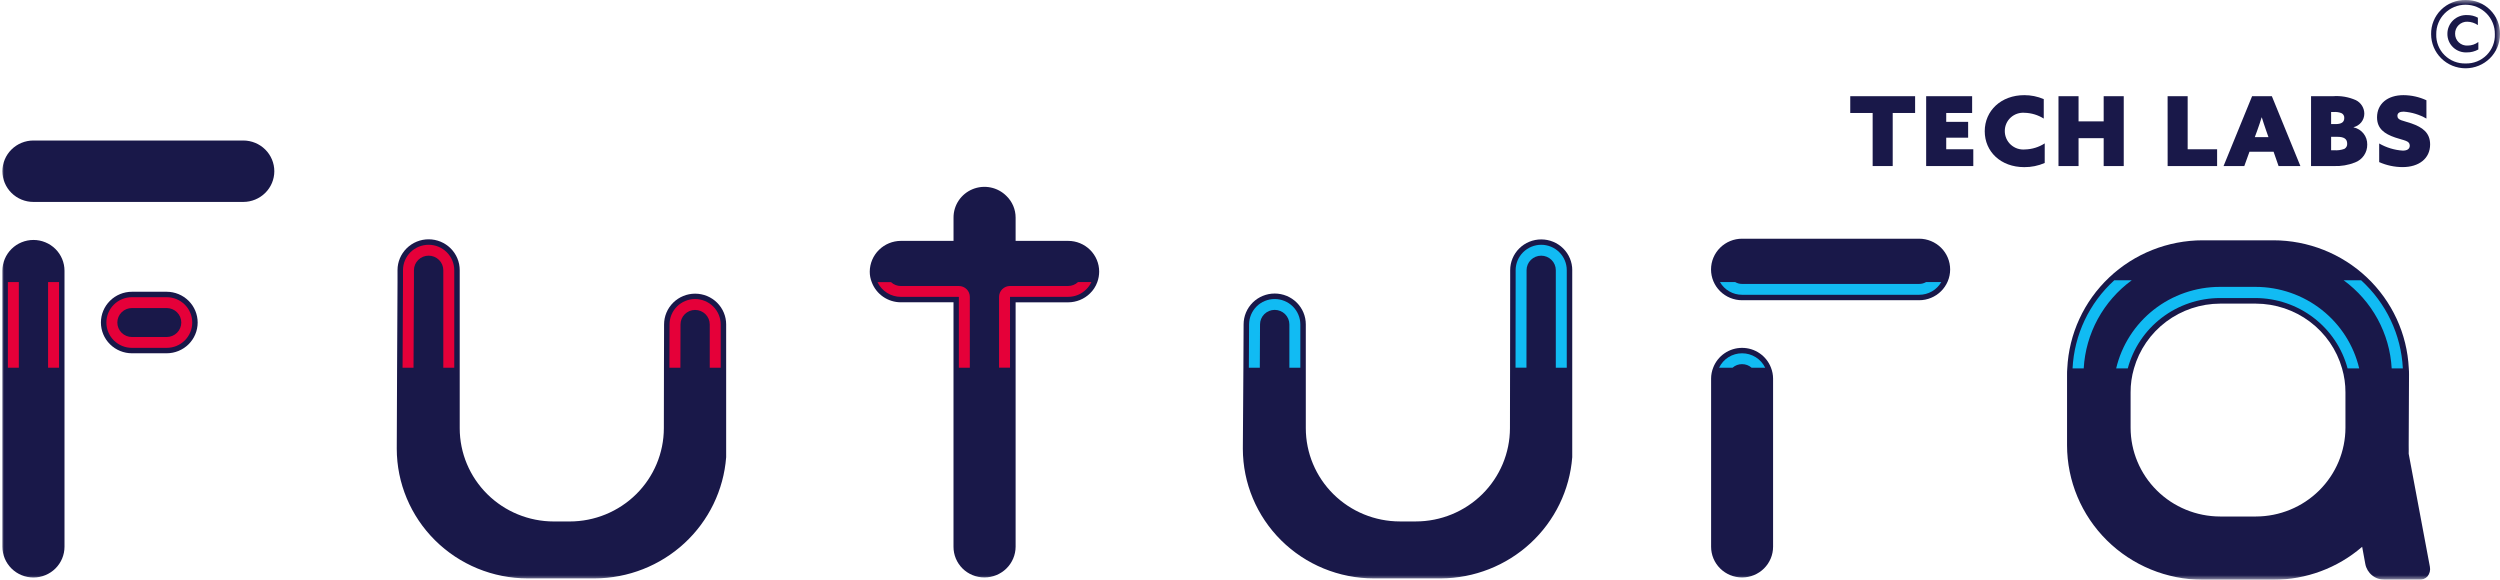 <svg xmlns="http://www.w3.org/2000/svg" width="276" height="64" viewBox="0 0 276 64" fill="none"><g clip-path="url(#clip0_54_478)"><mask id="mask0_54_478" style="mask-type:luminance" maskUnits="userSpaceOnUse" x="0" y="0" width="276" height="64"><path d="M276 0H0V64H276V0Z" fill="white"></path></mask><g mask="url(#mask0_54_478)"><path d="M272.433 5.031C272.253 5.044 272.073 5.019 271.903 4.959C271.734 4.899 271.578 4.804 271.447 4.682C271.316 4.559 271.213 4.411 271.142 4.246C271.072 4.082 271.037 3.905 271.04 3.726C271.036 3.548 271.069 3.372 271.137 3.207C271.204 3.043 271.305 2.893 271.433 2.769C271.561 2.644 271.713 2.547 271.881 2.483C272.048 2.419 272.227 2.389 272.406 2.396C272.817 2.408 273.216 2.537 273.554 2.768V1.953C273.191 1.757 272.783 1.658 272.37 1.665C272.087 1.652 271.805 1.695 271.541 1.794C271.276 1.892 271.035 2.043 270.831 2.236C270.627 2.43 270.465 2.664 270.356 2.922C270.246 3.18 270.191 3.457 270.193 3.737C270.19 4.015 270.244 4.29 270.352 4.546C270.46 4.801 270.621 5.032 270.823 5.224C271.025 5.416 271.265 5.565 271.527 5.662C271.79 5.758 272.069 5.8 272.349 5.785C272.791 5.789 273.225 5.678 273.61 5.461V4.636C273.273 4.891 272.861 5.029 272.437 5.03M272.437 5.03C272.257 5.043 272.076 5.018 271.907 4.958C271.737 4.898 271.582 4.803 271.451 4.68C271.32 4.558 271.216 4.409 271.146 4.245C271.076 4.08 271.041 3.903 271.043 3.725C271.039 3.547 271.072 3.37 271.14 3.206C271.208 3.041 271.309 2.892 271.437 2.768C271.564 2.643 271.717 2.546 271.884 2.482C272.051 2.417 272.23 2.388 272.409 2.395C272.82 2.406 273.219 2.535 273.558 2.766V1.953C273.195 1.757 272.786 1.658 272.373 1.665C272.091 1.652 271.809 1.695 271.544 1.794C271.279 1.892 271.038 2.043 270.834 2.236C270.63 2.43 270.469 2.664 270.359 2.922C270.25 3.18 270.194 3.457 270.197 3.737C270.193 4.014 270.247 4.289 270.355 4.545C270.463 4.8 270.623 5.031 270.825 5.223C271.027 5.415 271.266 5.564 271.528 5.661C271.79 5.757 272.07 5.8 272.349 5.785C272.791 5.789 273.225 5.678 273.61 5.461V4.636C273.273 4.891 272.861 5.029 272.437 5.03ZM272.437 5.03C272.257 5.043 272.076 5.018 271.907 4.958C271.737 4.898 271.582 4.803 271.451 4.68C271.32 4.558 271.216 4.409 271.146 4.245C271.076 4.08 271.041 3.903 271.043 3.725C271.039 3.547 271.072 3.37 271.14 3.206C271.208 3.041 271.309 2.892 271.437 2.768C271.564 2.643 271.717 2.546 271.884 2.482C272.051 2.417 272.23 2.388 272.409 2.395C272.82 2.406 273.219 2.535 273.558 2.766V1.953C273.195 1.757 272.786 1.658 272.373 1.665C272.091 1.652 271.809 1.695 271.544 1.794C271.279 1.892 271.038 2.043 270.834 2.236C270.63 2.43 270.469 2.664 270.359 2.922C270.25 3.18 270.194 3.457 270.197 3.737C270.193 4.014 270.247 4.289 270.355 4.545C270.463 4.8 270.623 5.031 270.825 5.223C271.027 5.415 271.266 5.564 271.528 5.661C271.79 5.757 272.07 5.8 272.349 5.785C272.791 5.789 273.225 5.678 273.61 5.461V4.636C273.273 4.891 272.861 5.029 272.437 5.03ZM272.437 5.03C272.257 5.043 272.076 5.018 271.907 4.958C271.737 4.898 271.582 4.803 271.451 4.68C271.32 4.558 271.216 4.409 271.146 4.245C271.076 4.08 271.041 3.903 271.043 3.725C271.039 3.547 271.072 3.37 271.14 3.206C271.208 3.041 271.309 2.892 271.437 2.768C271.564 2.643 271.717 2.546 271.884 2.482C272.051 2.417 272.23 2.388 272.409 2.395C272.82 2.406 273.219 2.535 273.558 2.766V1.953C273.195 1.757 272.786 1.658 272.373 1.665C272.091 1.652 271.809 1.695 271.544 1.794C271.279 1.892 271.038 2.043 270.834 2.236C270.63 2.43 270.469 2.664 270.359 2.922C270.25 3.18 270.194 3.457 270.197 3.737C270.193 4.014 270.247 4.289 270.355 4.545C270.463 4.8 270.623 5.031 270.825 5.223C271.027 5.415 271.266 5.564 271.528 5.661C271.79 5.757 272.07 5.8 272.349 5.785C272.791 5.789 273.225 5.678 273.61 5.461V4.636C273.273 4.891 272.861 5.029 272.437 5.03ZM272.204 -1.08286e-05C271.701 -0.009 271.202 0.082 270.736 0.268C270.269 0.455 269.846 0.732 269.49 1.084C269.135 1.437 268.855 1.856 268.667 2.318C268.478 2.78 268.386 3.275 268.395 3.773C268.395 4.772 268.796 5.73 269.509 6.437C270.222 7.143 271.189 7.54 272.198 7.54C273.206 7.54 274.173 7.143 274.886 6.437C275.599 5.73 276 4.772 276 3.773C276.01 3.276 275.918 2.782 275.731 2.32C275.543 1.859 275.264 1.44 274.91 1.088C274.556 0.736 274.133 0.458 273.669 0.271C273.204 0.084 272.705 -0.008 272.204 -1.08286e-05ZM272.204 7.007C271.773 7.019 271.344 6.944 270.943 6.786C270.543 6.627 270.179 6.389 269.876 6.086C269.572 5.783 269.334 5.421 269.177 5.023C269.02 4.625 268.947 4.2 268.963 3.773C268.957 3.348 269.036 2.926 269.196 2.532C269.356 2.138 269.593 1.779 269.894 1.477C270.195 1.175 270.553 0.934 270.949 0.77C271.344 0.606 271.769 0.522 272.197 0.522C272.626 0.522 273.05 0.606 273.446 0.77C273.841 0.934 274.2 1.175 274.501 1.477C274.802 1.779 275.039 2.138 275.199 2.532C275.358 2.926 275.438 3.348 275.431 3.773C275.448 4.199 275.375 4.623 275.219 5.021C275.063 5.418 274.827 5.779 274.524 6.082C274.221 6.385 273.859 6.624 273.46 6.783C273.061 6.942 272.633 7.018 272.203 7.007M271.043 3.725C271.039 3.548 271.072 3.371 271.139 3.206C271.207 3.042 271.308 2.893 271.436 2.768C271.564 2.644 271.716 2.546 271.883 2.482C272.051 2.418 272.229 2.389 272.409 2.395C272.82 2.407 273.218 2.536 273.557 2.767L273.558 1.953C273.195 1.757 272.786 1.658 272.372 1.665C272.09 1.652 271.808 1.695 271.543 1.794C271.279 1.892 271.038 2.043 270.834 2.236C270.63 2.43 270.469 2.664 270.359 2.922C270.25 3.18 270.194 3.457 270.197 3.737C270.193 4.014 270.247 4.289 270.355 4.545C270.463 4.8 270.623 5.031 270.825 5.223C271.027 5.415 271.266 5.564 271.528 5.661C271.79 5.757 272.07 5.8 272.349 5.785C272.791 5.789 273.225 5.678 273.61 5.461V4.636C273.273 4.891 272.861 5.029 272.437 5.03C272.257 5.043 272.076 5.018 271.907 4.958C271.737 4.898 271.582 4.803 271.451 4.68C271.32 4.558 271.216 4.409 271.146 4.245C271.076 4.08 271.041 3.903 271.043 3.725M272.437 5.03C272.257 5.043 272.076 5.018 271.907 4.958C271.737 4.898 271.582 4.803 271.451 4.68C271.32 4.558 271.216 4.409 271.146 4.245C271.076 4.08 271.041 3.903 271.043 3.725C271.039 3.547 271.072 3.37 271.14 3.206C271.208 3.041 271.309 2.892 271.437 2.768C271.564 2.643 271.717 2.546 271.884 2.482C272.051 2.417 272.23 2.388 272.409 2.395C272.82 2.406 273.219 2.535 273.558 2.766V1.953C273.195 1.757 272.786 1.658 272.373 1.665C272.091 1.652 271.809 1.695 271.544 1.794C271.279 1.892 271.038 2.043 270.834 2.236C270.63 2.43 270.469 2.664 270.359 2.922C270.25 3.18 270.194 3.457 270.197 3.737C270.193 4.014 270.247 4.289 270.355 4.545C270.463 4.8 270.623 5.031 270.825 5.223C271.027 5.415 271.266 5.564 271.528 5.661C271.79 5.757 272.07 5.8 272.349 5.785C272.791 5.789 273.225 5.678 273.61 5.461V4.636C273.273 4.891 272.861 5.029 272.437 5.03ZM272.437 5.03C272.257 5.043 272.076 5.018 271.907 4.958C271.737 4.898 271.582 4.803 271.451 4.68C271.32 4.558 271.216 4.409 271.146 4.245C271.076 4.08 271.041 3.903 271.043 3.725C271.039 3.547 271.072 3.37 271.14 3.206C271.208 3.041 271.309 2.892 271.437 2.768C271.564 2.643 271.717 2.546 271.884 2.482C272.051 2.417 272.23 2.388 272.409 2.395C272.82 2.406 273.219 2.535 273.558 2.766V1.953C273.195 1.757 272.786 1.658 272.373 1.665C272.091 1.652 271.809 1.695 271.544 1.794C271.279 1.892 271.038 2.043 270.834 2.236C270.63 2.43 270.469 2.664 270.359 2.922C270.25 3.18 270.194 3.457 270.197 3.737C270.193 4.014 270.247 4.289 270.355 4.545C270.463 4.8 270.623 5.031 270.825 5.223C271.027 5.415 271.266 5.564 271.528 5.661C271.79 5.757 272.07 5.8 272.349 5.785C272.791 5.789 273.225 5.678 273.61 5.461V4.636C273.273 4.891 272.861 5.029 272.437 5.03ZM272.437 5.03C272.257 5.043 272.076 5.018 271.907 4.958C271.737 4.898 271.582 4.803 271.451 4.68C271.32 4.558 271.216 4.409 271.146 4.245C271.076 4.08 271.041 3.903 271.043 3.725C271.039 3.547 271.072 3.37 271.14 3.206C271.208 3.041 271.309 2.892 271.437 2.768C271.564 2.643 271.717 2.546 271.884 2.482C272.051 2.417 272.23 2.388 272.409 2.395C272.82 2.406 273.219 2.535 273.558 2.766V1.953C273.195 1.757 272.786 1.658 272.373 1.665C272.091 1.652 271.809 1.695 271.544 1.794C271.279 1.892 271.038 2.043 270.834 2.236C270.63 2.43 270.469 2.664 270.359 2.922C270.25 3.18 270.194 3.457 270.197 3.737C270.193 4.014 270.247 4.289 270.355 4.545C270.463 4.8 270.623 5.031 270.825 5.223C271.027 5.415 271.266 5.564 271.528 5.661C271.79 5.757 272.07 5.8 272.349 5.785C272.791 5.789 273.225 5.678 273.61 5.461V4.636C273.273 4.891 272.861 5.029 272.437 5.03ZM272.437 5.03C272.257 5.043 272.076 5.018 271.907 4.958C271.737 4.898 271.582 4.803 271.451 4.68C271.32 4.558 271.216 4.409 271.146 4.245C271.076 4.08 271.041 3.903 271.043 3.725C271.039 3.547 271.072 3.37 271.14 3.206C271.208 3.041 271.309 2.892 271.437 2.768C271.564 2.643 271.717 2.546 271.884 2.482C272.051 2.417 272.23 2.388 272.409 2.395C272.82 2.406 273.219 2.535 273.558 2.766V1.953C273.195 1.757 272.786 1.658 272.373 1.665C272.091 1.652 271.809 1.695 271.544 1.794C271.279 1.892 271.038 2.043 270.834 2.236C270.63 2.43 270.469 2.664 270.359 2.922C270.25 3.18 270.194 3.457 270.197 3.737C270.193 4.014 270.247 4.289 270.355 4.545C270.463 4.8 270.623 5.031 270.825 5.223C271.027 5.415 271.266 5.564 271.528 5.661C271.79 5.757 272.07 5.8 272.349 5.785C272.791 5.789 273.225 5.678 273.61 5.461V4.636C273.273 4.891 272.861 5.029 272.437 5.03Z" fill="#191849"></path><path d="M265.919 50.092C265.931 49.784 265.919 49.475 265.919 49.155L265.956 41.374C265.96 41.139 265.952 40.905 265.931 40.671C265.749 36.861 264.093 33.267 261.308 30.634C258.523 28.001 254.822 26.531 250.973 26.529H243.186C239.336 26.531 235.635 28.001 232.85 30.634C230.065 33.267 228.41 36.861 228.227 40.671C228.207 40.905 228.198 41.139 228.202 41.374V49.155C228.206 53.091 229.785 56.865 232.594 59.649C235.403 62.433 239.213 63.999 243.186 64.003H250.976C254.581 64.007 258.066 62.714 260.782 60.365L261.13 62.264C261.223 62.757 261.489 63.201 261.881 63.518C262.272 63.836 262.765 64.006 263.271 63.998H267.052C267.225 64.011 267.398 63.987 267.559 63.926C267.721 63.865 267.867 63.769 267.986 63.645C268.109 63.497 268.197 63.325 268.245 63.139C268.292 62.954 268.297 62.76 268.26 62.572L265.919 50.092ZM258.938 47.219C258.935 49.819 257.892 52.31 256.037 54.148C254.182 55.986 251.667 57.02 249.044 57.022H245.112C242.488 57.02 239.973 55.986 238.118 54.148C236.263 52.31 235.22 49.819 235.218 47.219V43.322C235.214 42.426 235.339 41.533 235.591 40.671C236.178 38.616 237.425 36.807 239.142 35.516C240.86 34.226 242.955 33.526 245.111 33.52H249.043C251.199 33.525 253.294 34.226 255.012 35.516C256.73 36.807 257.976 38.616 258.563 40.671C258.815 41.533 258.941 42.426 258.937 43.322L258.938 47.219Z" fill="#191849"></path><path d="M249.009 31.671H245.074C242.421 31.673 239.847 32.563 237.768 34.197C235.69 35.831 234.23 38.112 233.625 40.671H234.907C235.503 38.449 236.822 36.483 238.66 35.079C240.498 33.675 242.753 32.91 245.074 32.904H249.006C251.327 32.91 253.581 33.675 255.42 35.079C257.258 36.483 258.577 38.449 259.173 40.671H260.455C259.85 38.112 258.39 35.831 256.311 34.197C254.233 32.563 251.659 31.673 249.006 31.671M249.006 31.671H245.074C242.421 31.673 239.847 32.563 237.768 34.197C235.69 35.831 234.23 38.112 233.625 40.671H234.907C235.503 38.449 236.822 36.483 238.66 35.079C240.498 33.675 242.753 32.91 245.074 32.904H249.006C251.327 32.91 253.581 33.675 255.42 35.079C257.258 36.483 258.577 38.449 259.173 40.671H260.455C259.85 38.112 258.39 35.831 256.311 34.197C254.233 32.563 251.659 31.673 249.006 31.671ZM249.006 31.671H245.074C242.421 31.673 239.847 32.563 237.768 34.197C235.69 35.831 234.23 38.112 233.625 40.671H234.907C235.503 38.449 236.822 36.483 238.66 35.079C240.498 33.675 242.753 32.91 245.074 32.904H249.006C251.327 32.91 253.581 33.675 255.42 35.079C257.258 36.483 258.577 38.449 259.173 40.671H260.455C259.85 38.112 258.39 35.831 256.311 34.197C254.233 32.563 251.659 31.673 249.006 31.671ZM249.006 31.671H245.074C242.421 31.673 239.847 32.563 237.768 34.197C235.69 35.831 234.23 38.112 233.625 40.671H234.907C235.503 38.449 236.822 36.483 238.66 35.079C240.498 33.675 242.753 32.91 245.074 32.904H249.006C251.327 32.91 253.581 33.675 255.42 35.079C257.258 36.483 258.577 38.449 259.173 40.671H260.455C259.85 38.112 258.39 35.831 256.311 34.197C254.233 32.563 251.659 31.673 249.006 31.671ZM249.006 31.671H245.074C242.421 31.673 239.847 32.563 237.768 34.197C235.69 35.831 234.23 38.112 233.625 40.671H234.907C235.503 38.449 236.822 36.483 238.66 35.079C240.498 33.675 242.753 32.91 245.074 32.904H249.006C251.327 32.91 253.581 33.675 255.42 35.079C257.258 36.483 258.577 38.449 259.173 40.671H260.455C259.85 38.112 258.39 35.831 256.311 34.197C254.233 32.563 251.659 31.673 249.006 31.671ZM249.006 31.671H245.074C242.421 31.673 239.847 32.563 237.768 34.197C235.69 35.831 234.23 38.112 233.625 40.671H234.907C235.503 38.449 236.822 36.483 238.66 35.079C240.498 33.675 242.753 32.91 245.074 32.904H249.006C251.327 32.91 253.581 33.675 255.42 35.079C257.258 36.483 258.577 38.449 259.173 40.671H260.455C259.85 38.112 258.39 35.831 256.311 34.197C254.233 32.563 251.659 31.673 249.006 31.671ZM249.006 31.671H245.074C242.421 31.673 239.847 32.563 237.768 34.197C235.69 35.831 234.23 38.112 233.625 40.671H234.907C235.503 38.449 236.822 36.483 238.66 35.079C240.498 33.675 242.753 32.91 245.074 32.904H249.006C251.327 32.91 253.581 33.675 255.42 35.079C257.258 36.483 258.577 38.449 259.173 40.671H260.455C259.85 38.112 258.39 35.831 256.311 34.197C254.233 32.563 251.659 31.673 249.006 31.671ZM249.006 31.671H245.074C242.421 31.673 239.847 32.563 237.768 34.197C235.69 35.831 234.23 38.112 233.625 40.671H234.907C235.503 38.449 236.822 36.483 238.66 35.079C240.498 33.675 242.753 32.91 245.074 32.904H249.006C251.327 32.91 253.581 33.675 255.42 35.079C257.258 36.483 258.577 38.449 259.173 40.671H260.455C259.85 38.112 258.39 35.831 256.311 34.197C254.233 32.563 251.659 31.673 249.006 31.671ZM249.006 31.671H245.074C242.421 31.673 239.847 32.563 237.768 34.197C235.69 35.831 234.23 38.112 233.625 40.671H234.907C235.503 38.449 236.822 36.483 238.66 35.079C240.498 33.675 242.753 32.91 245.074 32.904H249.006C251.327 32.91 253.581 33.675 255.42 35.079C257.258 36.483 258.577 38.449 259.173 40.671H260.455C259.85 38.112 258.39 35.831 256.311 34.197C254.233 32.563 251.659 31.673 249.006 31.671ZM249.006 31.671H245.074C242.421 31.673 239.847 32.563 237.768 34.197C235.69 35.831 234.23 38.112 233.625 40.671H234.907C235.503 38.449 236.822 36.483 238.66 35.079C240.498 33.675 242.753 32.91 245.074 32.904H249.006C251.327 32.91 253.581 33.675 255.42 35.079C257.258 36.483 258.577 38.449 259.173 40.671H260.455C259.85 38.112 258.39 35.831 256.311 34.197C254.233 32.563 251.659 31.673 249.006 31.671ZM249.006 31.671H245.074C242.421 31.673 239.847 32.563 237.768 34.197C235.69 35.831 234.23 38.112 233.625 40.671H234.907C235.503 38.449 236.822 36.483 238.66 35.079C240.498 33.675 242.753 32.91 245.074 32.904H249.006C251.327 32.91 253.581 33.675 255.42 35.079C257.258 36.483 258.577 38.449 259.173 40.671H260.455C259.85 38.112 258.39 35.831 256.311 34.197C254.233 32.563 251.659 31.673 249.006 31.671ZM249.006 31.671H245.074C242.421 31.673 239.847 32.563 237.768 34.197C235.69 35.831 234.23 38.112 233.625 40.671H234.907C235.503 38.449 236.822 36.483 238.66 35.079C240.498 33.675 242.753 32.91 245.074 32.904H249.006C251.327 32.91 253.581 33.675 255.42 35.079C257.258 36.483 258.577 38.449 259.173 40.671H260.455C259.85 38.112 258.39 35.831 256.311 34.197C254.233 32.563 251.659 31.673 249.006 31.671ZM249.006 31.671H245.074C242.421 31.673 239.847 32.563 237.768 34.197C235.69 35.831 234.23 38.112 233.625 40.671H234.907C235.503 38.449 236.822 36.483 238.66 35.079C240.498 33.675 242.753 32.91 245.074 32.904H249.006C251.327 32.91 253.581 33.675 255.42 35.079C257.258 36.483 258.577 38.449 259.173 40.671H260.455C259.85 38.112 258.39 35.831 256.311 34.197C254.233 32.563 251.659 31.673 249.006 31.671ZM249.006 31.671H245.074C242.421 31.673 239.847 32.563 237.768 34.197C235.69 35.831 234.23 38.112 233.625 40.671H234.907C235.503 38.449 236.822 36.483 238.66 35.079C240.498 33.675 242.753 32.91 245.074 32.904H249.006C251.327 32.91 253.581 33.675 255.42 35.079C257.258 36.483 258.577 38.449 259.173 40.671H260.455C259.85 38.112 258.39 35.831 256.311 34.197C254.233 32.563 251.659 31.673 249.006 31.671ZM233.415 30.944C230.649 33.461 228.995 36.956 228.81 40.673H230.042C230.149 38.764 230.679 36.903 231.595 35.221C232.512 33.539 233.791 32.079 235.343 30.944H233.415ZM260.668 30.944H258.741C260.293 32.079 261.573 33.539 262.489 35.221C263.406 36.903 263.936 38.764 264.042 40.673H265.274C265.09 36.956 263.436 33.461 260.67 30.944M249.009 31.671H245.074C242.421 31.673 239.847 32.563 237.768 34.197C235.69 35.831 234.23 38.112 233.625 40.671H234.907C235.503 38.449 236.822 36.483 238.66 35.079C240.498 33.675 242.753 32.91 245.074 32.904H249.006C251.327 32.91 253.581 33.675 255.42 35.079C257.258 36.483 258.577 38.449 259.173 40.671H260.455C259.85 38.112 258.39 35.831 256.311 34.197C254.233 32.563 251.659 31.673 249.006 31.671M249.006 31.671H245.074C242.421 31.673 239.847 32.563 237.768 34.197C235.69 35.831 234.23 38.112 233.625 40.671H234.907C235.503 38.449 236.822 36.483 238.66 35.079C240.498 33.675 242.753 32.91 245.074 32.904H249.006C251.327 32.91 253.581 33.675 255.42 35.079C257.258 36.483 258.577 38.449 259.173 40.671H260.455C259.85 38.112 258.39 35.831 256.311 34.197C254.233 32.563 251.659 31.673 249.006 31.671ZM249.006 31.671H245.074C242.421 31.673 239.847 32.563 237.768 34.197C235.69 35.831 234.23 38.112 233.625 40.671H234.907C235.503 38.449 236.822 36.483 238.66 35.079C240.498 33.675 242.753 32.91 245.074 32.904H249.006C251.327 32.91 253.581 33.675 255.42 35.079C257.258 36.483 258.577 38.449 259.173 40.671H260.455C259.85 38.112 258.39 35.831 256.311 34.197C254.233 32.563 251.659 31.673 249.006 31.671ZM249.006 31.671H245.074C242.421 31.673 239.847 32.563 237.768 34.197C235.69 35.831 234.23 38.112 233.625 40.671H234.907C235.503 38.449 236.822 36.483 238.66 35.079C240.498 33.675 242.753 32.91 245.074 32.904H249.006C251.327 32.91 253.581 33.675 255.42 35.079C257.258 36.483 258.577 38.449 259.173 40.671H260.455C259.85 38.112 258.39 35.831 256.311 34.197C254.233 32.563 251.659 31.673 249.006 31.671ZM249.006 31.671H245.074C242.421 31.673 239.847 32.563 237.768 34.197C235.69 35.831 234.23 38.112 233.625 40.671H234.907C235.503 38.449 236.822 36.483 238.66 35.079C240.498 33.675 242.753 32.91 245.074 32.904H249.006C251.327 32.91 253.581 33.675 255.42 35.079C257.258 36.483 258.577 38.449 259.173 40.671H260.455C259.85 38.112 258.39 35.831 256.311 34.197C254.233 32.563 251.659 31.673 249.006 31.671ZM249.006 31.671H245.074C242.421 31.673 239.847 32.563 237.768 34.197C235.69 35.831 234.23 38.112 233.625 40.671H234.907C235.503 38.449 236.822 36.483 238.66 35.079C240.498 33.675 242.753 32.91 245.074 32.904H249.006C251.327 32.91 253.581 33.675 255.42 35.079C257.258 36.483 258.577 38.449 259.173 40.671H260.455C259.85 38.112 258.39 35.831 256.311 34.197C254.233 32.563 251.659 31.673 249.006 31.671ZM249.006 31.671H245.074C242.421 31.673 239.847 32.563 237.768 34.197C235.69 35.831 234.23 38.112 233.625 40.671H234.907C235.503 38.449 236.822 36.483 238.66 35.079C240.498 33.675 242.753 32.91 245.074 32.904H249.006C251.327 32.91 253.581 33.675 255.42 35.079C257.258 36.483 258.577 38.449 259.173 40.671H260.455C259.85 38.112 258.39 35.831 256.311 34.197C254.233 32.563 251.659 31.673 249.006 31.671ZM249.006 31.671H245.074C242.421 31.673 239.847 32.563 237.768 34.197C235.69 35.831 234.23 38.112 233.625 40.671H234.907C235.503 38.449 236.822 36.483 238.66 35.079C240.498 33.675 242.753 32.91 245.074 32.904H249.006C251.327 32.91 253.581 33.675 255.42 35.079C257.258 36.483 258.577 38.449 259.173 40.671H260.455C259.85 38.112 258.39 35.831 256.311 34.197C254.233 32.563 251.659 31.673 249.006 31.671ZM249.006 31.671H245.074C242.421 31.673 239.847 32.563 237.768 34.197C235.69 35.831 234.23 38.112 233.625 40.671H234.907C235.503 38.449 236.822 36.483 238.66 35.079C240.498 33.675 242.753 32.91 245.074 32.904H249.006C251.327 32.91 253.581 33.675 255.42 35.079C257.258 36.483 258.577 38.449 259.173 40.671H260.455C259.85 38.112 258.39 35.831 256.311 34.197C254.233 32.563 251.659 31.673 249.006 31.671ZM249.006 31.671H245.074C242.421 31.673 239.847 32.563 237.768 34.197C235.69 35.831 234.23 38.112 233.625 40.671H234.907C235.503 38.449 236.822 36.483 238.66 35.079C240.498 33.675 242.753 32.91 245.074 32.904H249.006C251.327 32.91 253.581 33.675 255.42 35.079C257.258 36.483 258.577 38.449 259.173 40.671H260.455C259.85 38.112 258.39 35.831 256.311 34.197C254.233 32.563 251.659 31.673 249.006 31.671ZM249.006 31.671H245.074C242.421 31.673 239.847 32.563 237.768 34.197C235.69 35.831 234.23 38.112 233.625 40.671H234.907C235.503 38.449 236.822 36.483 238.66 35.079C240.498 33.675 242.753 32.91 245.074 32.904H249.006C251.327 32.91 253.581 33.675 255.42 35.079C257.258 36.483 258.577 38.449 259.173 40.671H260.455C259.85 38.112 258.39 35.831 256.311 34.197C254.233 32.563 251.659 31.673 249.006 31.671Z" fill="#11BBF3"></path><path d="M30.285 18.905C30.284 19.803 29.922 20.665 29.28 21.3C28.638 21.935 27.768 22.292 26.861 22.293H3.688C2.78 22.293 1.91 21.936 1.268 21.3C0.627 20.664 0.266 19.802 0.266 18.903C0.266 18.003 0.627 17.141 1.268 16.506C1.91 15.87 2.78 15.512 3.688 15.512H26.861C27.769 15.513 28.64 15.871 29.282 16.507C29.924 17.143 30.285 18.005 30.285 18.905Z" fill="#191849"></path><path d="M21.822 35.612C21.821 36.511 21.46 37.373 20.819 38.008C20.177 38.644 19.308 39.001 18.401 39.002H14.568C13.659 39.002 12.788 38.645 12.145 38.008C11.502 37.371 11.141 36.507 11.141 35.606C11.141 34.706 11.502 33.842 12.145 33.205C12.788 32.568 13.659 32.21 14.568 32.21H18.401C19.31 32.212 20.181 32.572 20.823 33.21C21.464 33.847 21.823 34.712 21.822 35.612Z" fill="#191849"></path><path d="M7.121 29.887V60.361C7.121 60.807 7.032 61.248 6.86 61.66C6.688 62.072 6.435 62.447 6.117 62.762C5.799 63.077 5.421 63.328 5.005 63.498C4.589 63.669 4.144 63.757 3.694 63.757C3.243 63.757 2.798 63.669 2.382 63.498C1.966 63.328 1.588 63.077 1.27 62.762C0.952 62.447 0.699 62.072 0.527 61.66C0.355 61.248 0.266 60.807 0.266 60.361V29.887C0.266 29.441 0.355 29 0.527 28.588C0.699 28.176 0.952 27.801 1.27 27.486C1.588 27.171 1.966 26.92 2.382 26.75C2.798 26.579 3.243 26.491 3.694 26.491C4.144 26.491 4.589 26.579 5.005 26.75C5.421 26.92 5.799 27.171 6.117 27.486C6.435 27.801 6.688 28.176 6.86 28.588C7.032 29 7.121 29.441 7.121 29.887Z" fill="#191849"></path><path d="M18.401 32.81H14.568C13.82 32.81 13.102 33.105 12.572 33.629C12.043 34.154 11.745 34.865 11.745 35.607C11.745 36.349 12.043 37.06 12.572 37.585C13.102 38.109 13.82 38.404 14.568 38.404H18.401C19.15 38.404 19.868 38.109 20.398 37.585C20.927 37.06 21.224 36.349 21.224 35.607C21.224 34.865 20.927 34.154 20.398 33.629C19.868 33.105 19.149 32.81 18.401 32.81ZM18.401 37.206H14.568C14.14 37.206 13.73 37.038 13.427 36.738C13.124 36.438 12.954 36.031 12.954 35.607C12.954 35.183 13.124 34.776 13.427 34.476C13.73 34.176 14.14 34.008 14.568 34.008H18.401C18.829 34.008 19.24 34.176 19.543 34.476C19.845 34.776 20.015 35.183 20.015 35.607C20.015 36.031 19.845 36.438 19.543 36.738C19.24 37.038 18.829 37.206 18.401 37.206Z" fill="#E50039"></path><path d="M5.308 40.596H6.517V31.142H5.308V40.596ZM0.87 40.596H2.079V31.142H0.87V40.596Z" fill="#E50039"></path><path d="M80.168 35.817V50.476C79.89 54.103 78.245 57.493 75.559 59.972C72.873 62.451 69.344 63.838 65.673 63.856H58.25C54.419 63.852 50.747 62.342 48.039 59.659C45.33 56.975 43.806 53.337 43.802 49.542L43.838 40.594L43.886 31.143V29.815C43.888 28.913 44.251 28.048 44.897 27.411C45.542 26.774 46.416 26.418 47.326 26.419C48.237 26.421 49.109 26.781 49.752 27.42C50.395 28.059 50.755 28.925 50.753 29.827V47.281C50.755 50.009 51.849 52.625 53.797 54.555C55.744 56.484 58.385 57.569 61.139 57.57H62.892C65.647 57.569 68.289 56.485 70.238 54.556C72.188 52.627 73.285 50.01 73.289 47.281L73.301 40.596L73.314 35.817C73.314 34.916 73.675 34.052 74.318 33.415C74.96 32.779 75.832 32.421 76.741 32.421C77.65 32.421 78.522 32.779 79.165 33.415C79.808 34.052 80.169 34.916 80.169 35.817" fill="#191849"></path><path d="M47.32 27.024C46.949 27.023 46.582 27.095 46.239 27.235C45.896 27.375 45.585 27.58 45.322 27.839C45.059 28.098 44.851 28.406 44.708 28.745C44.565 29.084 44.492 29.448 44.491 29.815V31.145L44.443 40.596H45.652L45.7 31.145V29.83C45.7 29.404 45.871 28.996 46.175 28.695C46.479 28.394 46.891 28.225 47.321 28.225C47.75 28.225 48.162 28.394 48.466 28.695C48.77 28.996 48.941 29.404 48.941 29.83V40.596H50.15V29.827C50.149 29.084 49.85 28.371 49.32 27.846C48.79 27.32 48.071 27.025 47.321 27.024M76.735 33.013C76.365 33.014 75.998 33.087 75.655 33.228C75.313 33.369 75.002 33.576 74.741 33.836C74.479 34.096 74.272 34.405 74.131 34.745C73.99 35.085 73.917 35.449 73.918 35.816L73.906 40.596H75.115L75.127 35.816C75.127 35.392 75.297 34.985 75.6 34.685C75.903 34.385 76.313 34.217 76.741 34.217C77.169 34.217 77.58 34.385 77.883 34.685C78.186 34.985 78.356 35.392 78.356 35.816V40.596H79.564V35.817C79.564 35.074 79.265 34.361 78.735 33.836C78.204 33.31 77.485 33.014 76.735 33.013Z" fill="#E50039"></path><path d="M121.349 29.983C121.347 30.379 121.278 30.772 121.143 31.145C120.973 31.618 120.696 32.045 120.333 32.394C119.692 33.022 118.828 33.374 117.927 33.377H112.124V60.365C112.118 61.266 111.752 62.128 111.106 62.763C110.46 63.398 109.586 63.752 108.677 63.75C108.228 63.751 107.783 63.663 107.369 63.493C106.954 63.323 106.577 63.073 106.26 62.758C105.944 62.443 105.693 62.069 105.522 61.657C105.352 61.246 105.265 60.805 105.267 60.36V33.373H99.454C98.753 33.373 98.068 33.159 97.493 32.76C96.918 32.362 96.48 31.798 96.239 31.145C96.092 30.775 96.018 30.381 96.021 29.983C96.029 29.084 96.393 28.225 97.036 27.59C97.678 26.956 98.547 26.597 99.454 26.593H105.27V24.029C105.265 23.357 105.463 22.699 105.838 22.139C106.213 21.579 106.749 21.142 107.375 20.885C108.002 20.628 108.692 20.561 109.357 20.695C110.022 20.828 110.632 21.155 111.108 21.633C111.431 21.945 111.687 22.318 111.862 22.729C112.036 23.141 112.125 23.583 112.124 24.029V26.593H117.927C118.834 26.594 119.704 26.952 120.345 27.587C120.987 28.223 121.348 29.084 121.349 29.983Z" fill="#191849"></path><path d="M105.859 31.576H99.464C99.054 31.579 98.659 31.425 98.363 31.145H96.876C97.106 31.632 97.472 32.044 97.93 32.333C98.389 32.621 98.921 32.774 99.464 32.774H105.859V40.596H107.068V32.774C107.069 32.616 107.038 32.46 106.977 32.315C106.917 32.169 106.828 32.037 106.715 31.925C106.603 31.814 106.469 31.726 106.322 31.666C106.175 31.606 106.018 31.575 105.859 31.576ZM119.013 31.142C118.719 31.418 118.33 31.572 117.925 31.573H111.505C111.185 31.574 110.878 31.7 110.651 31.925C110.424 32.149 110.296 32.454 110.296 32.771V40.594H111.505V32.771H117.925C118.293 32.771 118.658 32.7 118.998 32.56C119.338 32.42 119.647 32.215 119.907 31.957C120.151 31.724 120.348 31.448 120.488 31.142H119.013Z" fill="#E50039"></path><path d="M173.575 29.827V50.476C173.295 54.102 171.649 57.491 168.963 59.97C166.278 62.449 162.749 63.836 159.079 63.856H151.658C147.827 63.852 144.155 62.342 141.446 59.659C138.738 56.975 137.214 53.336 137.21 49.541L137.27 40.593L137.294 35.802C137.295 35.355 137.384 34.913 137.558 34.501C137.731 34.088 137.984 33.714 138.304 33.398C138.623 33.083 139.002 32.833 139.419 32.663C139.836 32.492 140.282 32.405 140.733 32.406C141.184 32.407 141.63 32.495 142.047 32.667C142.463 32.839 142.841 33.09 143.159 33.406C143.478 33.723 143.73 34.098 143.902 34.511C144.074 34.924 144.162 35.367 144.161 35.813V47.277C144.163 50.006 145.257 52.622 147.204 54.551C149.152 56.481 151.792 57.565 154.546 57.567H156.302C159.057 57.566 161.699 56.482 163.648 54.553C165.597 52.623 166.695 50.007 166.699 47.277L166.711 40.593L166.724 31.142V29.827C166.724 28.926 167.085 28.062 167.727 27.425C168.37 26.788 169.242 26.431 170.151 26.431C171.06 26.431 171.932 26.788 172.575 27.425C173.217 28.062 173.578 28.926 173.578 29.827" fill="#191849"></path><path d="M140.726 33.013C140.356 33.012 139.989 33.083 139.647 33.223C139.304 33.362 138.994 33.568 138.732 33.828C138.204 34.353 137.905 35.062 137.898 35.803L137.874 40.595H139.083L139.107 35.816C139.107 35.39 139.277 34.982 139.581 34.681C139.885 34.38 140.297 34.211 140.727 34.211C141.157 34.211 141.569 34.38 141.873 34.681C142.176 34.982 142.347 35.39 142.347 35.816V40.595H143.557V35.816C143.556 35.073 143.257 34.361 142.727 33.835C142.196 33.31 141.478 33.014 140.728 33.013M170.154 27.024C169.405 27.025 168.686 27.321 168.156 27.846C167.626 28.372 167.328 29.084 167.327 29.827V31.142L167.315 40.592H168.521L168.533 31.142V29.827C168.533 29.402 168.703 28.996 169.006 28.696C169.308 28.396 169.719 28.227 170.147 28.227C170.575 28.227 170.986 28.396 171.288 28.696C171.591 28.996 171.761 29.402 171.761 29.827V40.596H172.97V29.827C172.971 29.459 172.899 29.096 172.758 28.756C172.617 28.416 172.409 28.107 172.148 27.847C171.886 27.587 171.575 27.38 171.233 27.239C170.891 27.098 170.524 27.024 170.153 27.024" fill="#11BBF3"></path><path d="M215.296 29.755C215.295 30.654 214.934 31.515 214.292 32.151C213.651 32.786 212.782 33.144 211.874 33.145H192.325C191.416 33.145 190.545 32.787 189.902 32.151C189.259 31.514 188.898 30.65 188.898 29.749C188.898 28.849 189.259 27.985 189.902 27.348C190.545 26.711 191.416 26.353 192.325 26.353H211.875C212.784 26.355 213.655 26.715 214.297 27.352C214.938 27.99 215.298 28.855 215.297 29.755" fill="#191849"></path><path d="M195.748 41.794V60.361C195.748 61.261 195.387 62.123 194.745 62.759C194.104 63.394 193.234 63.752 192.326 63.752C191.419 63.752 190.548 63.394 189.907 62.759C189.265 62.123 188.905 61.261 188.905 60.361V41.794C188.906 41.384 188.984 40.978 189.134 40.596C189.378 39.953 189.814 39.398 190.384 39.006C190.954 38.614 191.632 38.404 192.326 38.404C193.02 38.404 193.697 38.614 194.267 39.006C194.838 39.398 195.274 39.953 195.517 40.596C195.668 40.978 195.746 41.384 195.748 41.794Z" fill="#191849"></path><path d="M212.637 31.142C212.406 31.276 212.143 31.347 211.875 31.346H192.326C192.058 31.347 191.795 31.276 191.564 31.142H189.884C190.129 31.569 190.485 31.924 190.914 32.17C191.343 32.416 191.83 32.545 192.326 32.544H211.876C212.372 32.545 212.859 32.416 213.288 32.17C213.717 31.924 214.072 31.569 214.317 31.142H212.637Z" fill="#11BBF3"></path><path d="M192.326 39.004C191.794 39.002 191.272 39.151 190.822 39.433C190.372 39.715 190.013 40.119 189.787 40.596H191.274C191.561 40.338 191.937 40.197 192.325 40.202C192.713 40.199 193.088 40.34 193.377 40.596H194.876C194.646 40.119 194.285 39.717 193.833 39.435C193.382 39.153 192.86 39.003 192.326 39.004Z" fill="#11BBF3"></path><path d="M206.741 12.473H204.268V10.621H211.428V12.473H208.955V18.332H206.741V12.473Z" fill="#191849"></path><path d="M212.648 10.621H217.723V12.473H214.863V13.453H217.282V15.2H214.863V16.478H217.852V18.332H212.648V10.621Z" fill="#191849"></path><path d="M225.736 17.992C225.026 18.302 224.257 18.459 223.481 18.452C220.867 18.452 219.115 16.727 219.115 14.49C219.115 12.21 220.932 10.505 223.481 10.505C224.22 10.502 224.952 10.651 225.631 10.943V13.091C224.999 12.694 224.271 12.473 223.523 12.452C223.243 12.428 222.96 12.463 222.694 12.554C222.428 12.645 222.184 12.789 221.978 12.979C221.771 13.168 221.607 13.398 221.496 13.654C221.384 13.91 221.328 14.187 221.33 14.465C221.328 14.749 221.386 15.03 221.5 15.29C221.614 15.55 221.781 15.783 221.992 15.975C222.203 16.166 222.452 16.312 222.723 16.403C222.995 16.493 223.282 16.526 223.567 16.499C224.339 16.479 225.091 16.247 225.738 15.829L225.736 17.992Z" fill="#191849"></path><path d="M227.257 10.621H229.472V13.4H232.246V10.621H234.461V18.333H232.246V15.254H229.472V18.333H227.257V10.621Z" fill="#191849"></path><path d="M239.304 10.621H241.518V16.48H244.769V18.333H239.307L239.304 10.621Z" fill="#191849"></path><path d="M248.631 10.62H250.813L253.964 18.333H251.554L251.005 16.755H248.34L247.77 18.333H245.48L248.631 10.62ZM249.684 12.963C249.533 13.454 249.383 13.901 249.201 14.402L248.931 15.136H250.437L250.179 14.402C249.995 13.88 249.855 13.443 249.705 12.963H249.684Z" fill="#191849"></path><path d="M255.14 10.621H257.548C258.418 10.554 259.29 10.704 260.086 11.057C260.368 11.196 260.605 11.41 260.77 11.676C260.935 11.941 261.022 12.247 261.02 12.559C261.018 12.901 260.9 13.233 260.686 13.501C260.472 13.769 260.173 13.959 259.838 14.04V14.062C260.272 14.155 260.66 14.396 260.934 14.742C261.209 15.088 261.353 15.518 261.343 15.958C261.351 16.386 261.226 16.806 260.983 17.161C260.74 17.516 260.393 17.787 259.988 17.938C259.25 18.228 258.459 18.363 257.666 18.333H255.138L255.14 10.621ZM257.828 13.7C258.494 13.7 258.807 13.496 258.807 13.028C258.816 12.916 258.79 12.803 258.732 12.706C258.675 12.608 258.588 12.531 258.484 12.485C258.206 12.381 257.909 12.341 257.613 12.368H257.355V13.7H257.828ZM257.678 16.586C258.064 16.619 258.453 16.569 258.817 16.437C258.921 16.38 259.005 16.294 259.06 16.19C259.116 16.086 259.139 15.968 259.128 15.851C259.128 15.329 258.762 15.105 258.053 15.105H257.355V16.587L257.678 16.586Z" fill="#191849"></path><path d="M262.662 15.841C263.457 16.298 264.347 16.568 265.264 16.629C265.716 16.629 266.038 16.469 266.038 16.076C266.038 15.521 265.415 15.521 264.425 15.181C263.243 14.776 262.425 14.201 262.425 12.955C262.425 11.452 263.598 10.504 265.339 10.504C266.216 10.509 267.082 10.702 267.877 11.069V13.091C267.107 12.65 266.247 12.388 265.361 12.325C264.952 12.325 264.673 12.453 264.673 12.793C264.673 13.294 265.275 13.294 266.221 13.624C267.435 14.05 268.285 14.647 268.285 15.946C268.285 17.5 267.05 18.448 265.243 18.448C264.353 18.445 263.474 18.257 262.662 17.896V15.841Z" fill="#191849"></path></g></g><defs><clipPath id="clip0_54_478"><rect width="276" height="64" fill="white"></rect></clipPath></defs></svg>